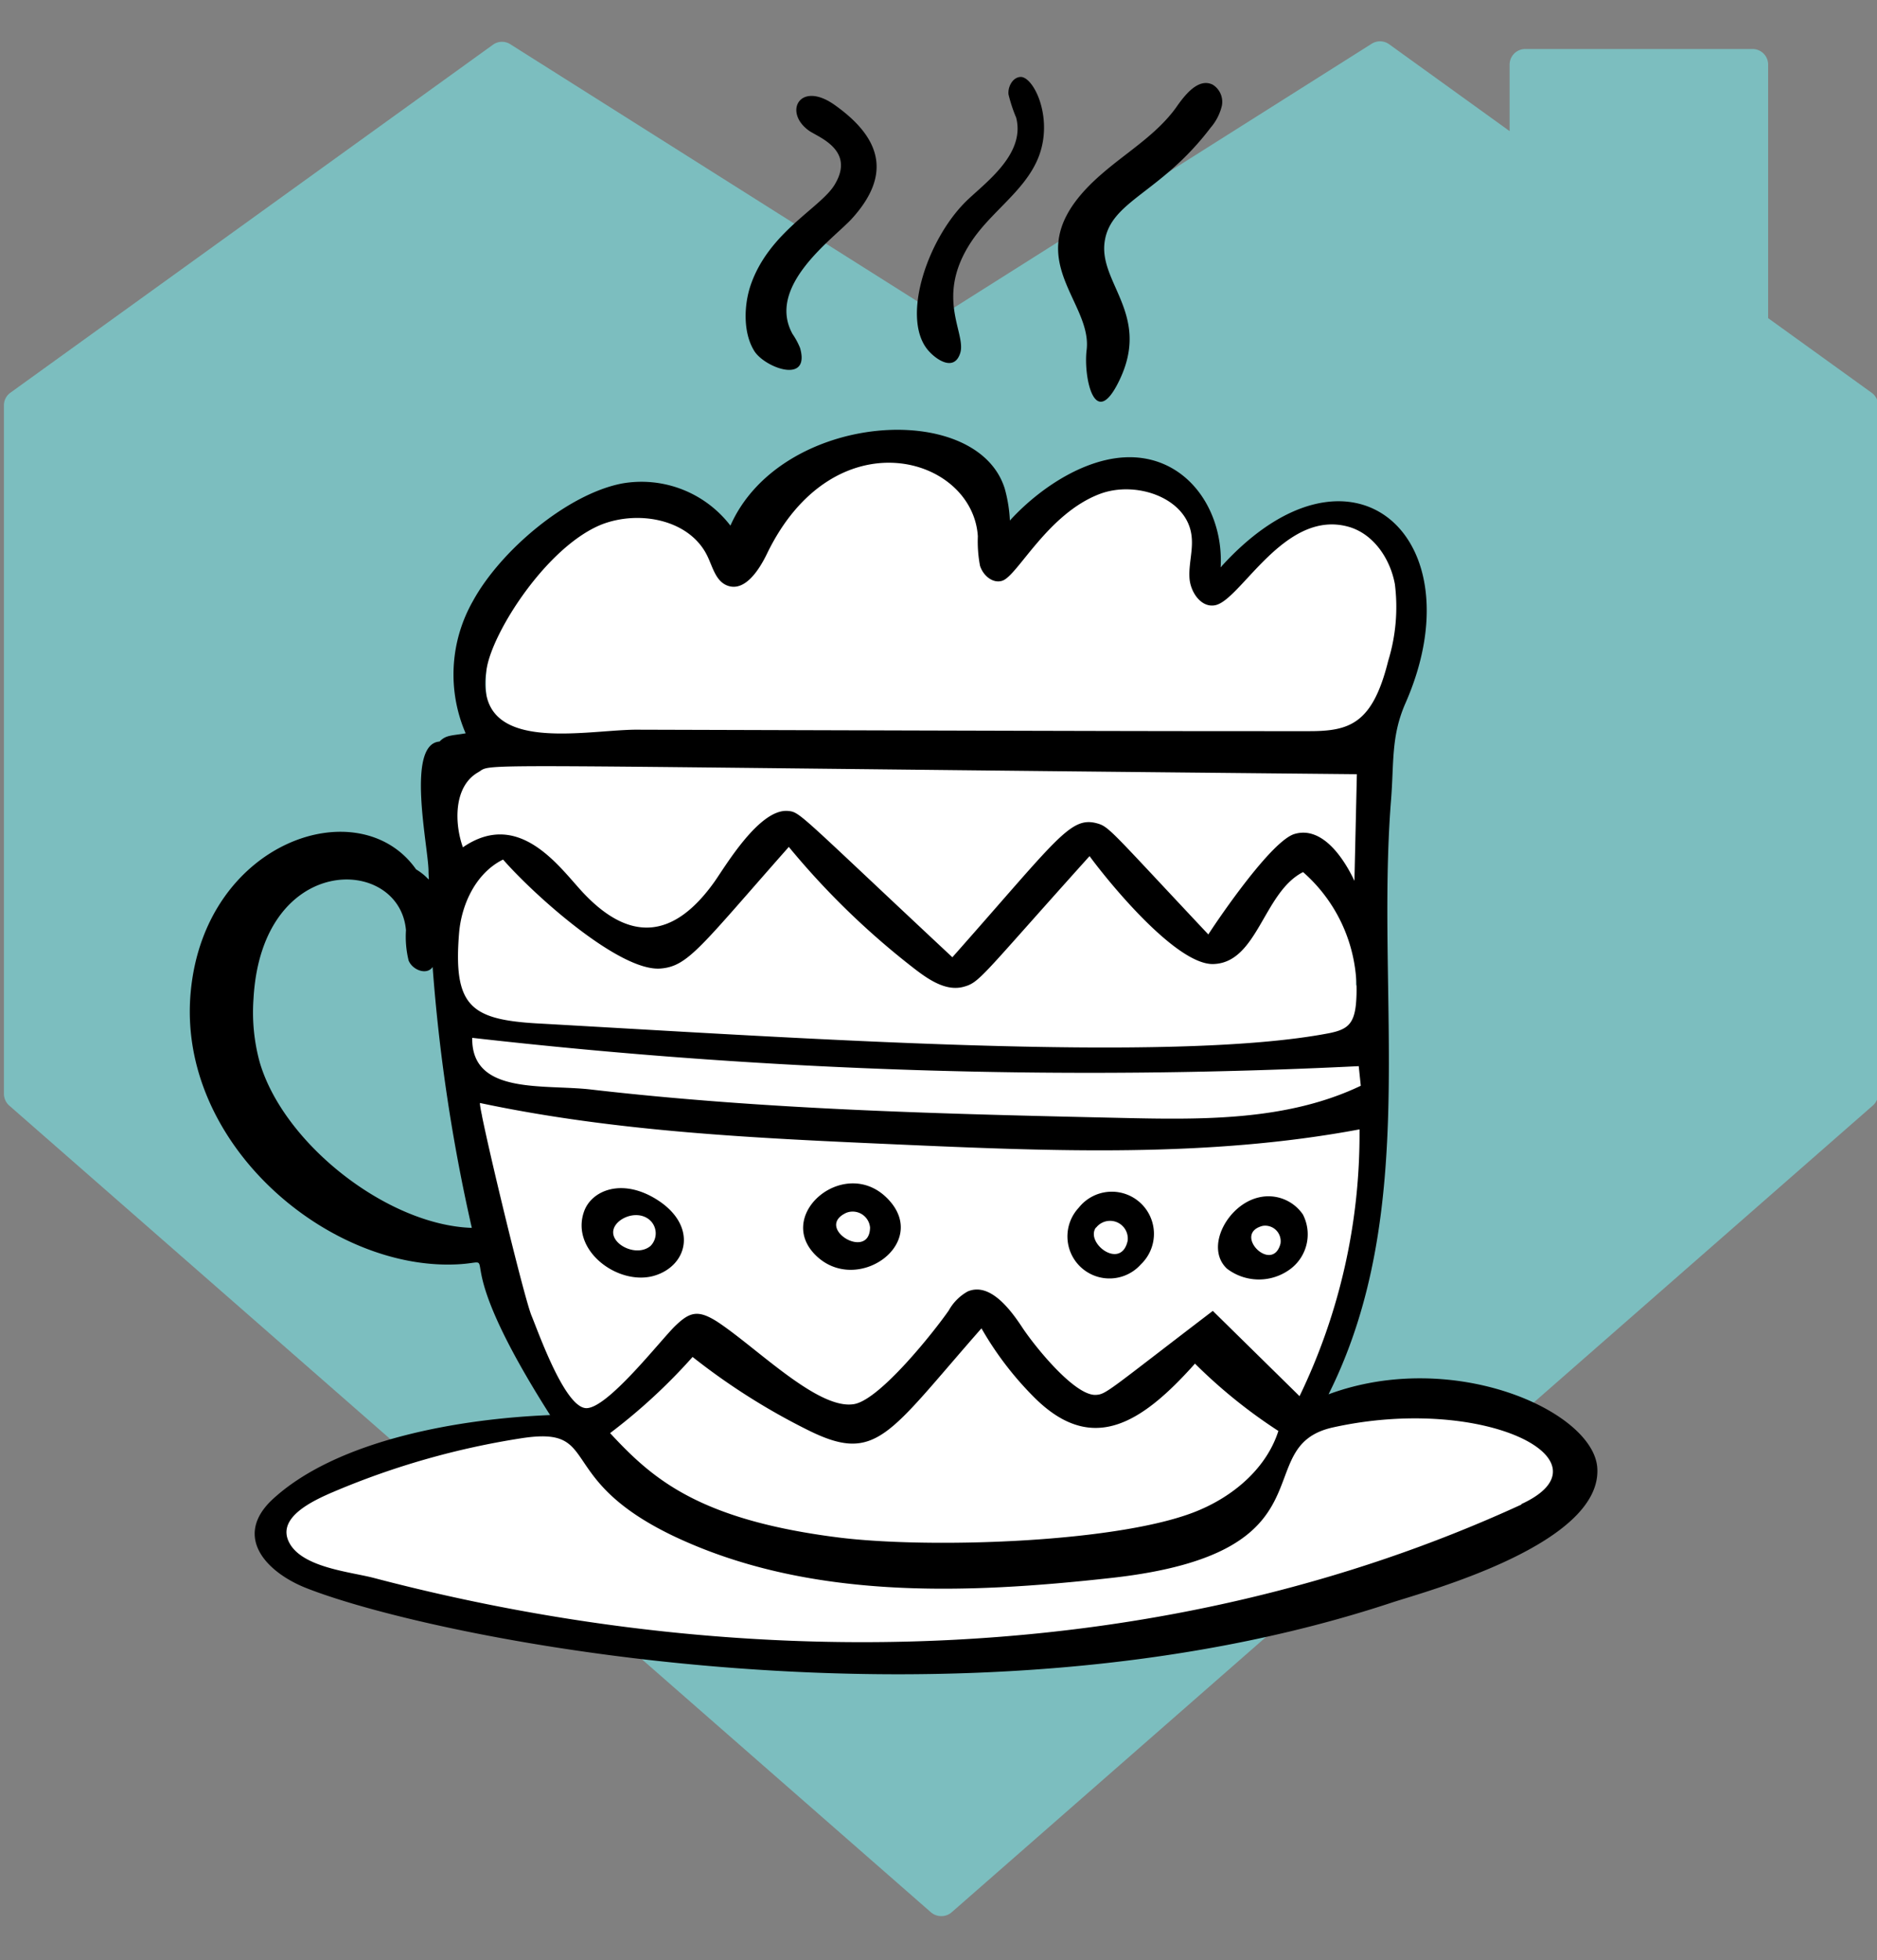 <svg id="Ebene_1" data-name="Ebene 1" xmlns="http://www.w3.org/2000/svg" viewBox="0 0 191.55 200"><rect x="0" y="0" width="191.55" height="200" fill="#808080" stroke="none"/><defs><style>.cls-1{fill:#7cbebf;}.cls-2{fill:#fff;}</style></defs><path class="cls-1" d="M96,195.5a1.61,1.61,0,0,1-1-.39L.94,112.8a1.62,1.62,0,0,1-.54-1.2V41.36a1.58,1.58,0,0,1,.66-1.29L50.34,4.54a1.58,1.58,0,0,1,1.78,0L96,32.25,139.94,4.49a1.6,1.6,0,0,1,1.79,0l12.33,8.89V6.59A1.59,1.59,0,0,1,155.65,5h23.2a1.59,1.59,0,0,1,1.59,1.59V32.46L191,40.07a1.59,1.59,0,0,1,.67,1.29V111.6a1.6,1.6,0,0,1-.55,1.2l-94,82.31A1.59,1.59,0,0,1,96,195.5Z"/><path class="cls-2" d="M134.48,143.88a82.19,82.19,0,0,0,2.74-9.52,80.82,80.82,0,0,0,1.85-20.07q.59-3.45,1.12-6.92a9.32,9.32,0,0,0-1.83-6.91q1.21-12.52,3.45-24.95a8.46,8.46,0,0,0-.7-5.06c3.23-3.58,4.2-9.05,1.08-13.23l-.69-.92a8.68,8.68,0,0,0-12.8-.84,12.12,12.12,0,0,0-1.76,2.21l-.33.2-.39.23a7,7,0,0,0-1.9-.29c-.32,0-.64,0-.95,0-.51-5.9-6.3-12.48-12.58-8.15-1.87,1.29-5.5,4.61-8,4-2-.44-3.89-3.93-5.77-5.13A13.08,13.08,0,0,0,84.2,48a59,59,0,0,0-8.09,6.6,16.23,16.23,0,0,0-4-1.85,16.36,16.36,0,0,0-12.33.52c-8.86,4.07-12.19,14.31-9,23.17a10.34,10.34,0,0,0-7.05,11.09,162,162,0,0,0,5.43,26.2,55,55,0,0,0,7.74,30.2c.27.46.57.94.89,1.42a30,30,0,0,0-7.67.83c-4.63,1.14-21.67,5.55-22,9.68-.52,5.8,17.44,8.82,24.67,9.66,11.37,1.32,22.06,4.41,33,4.44,11.68,0,23-4.9,34.7-2.7,3,.56,5.81-1.23,7.7-3.71a38.89,38.89,0,0,0,7.28-.23c5.17-.54,25.34-9.32,24.68-13.94C159,141.45,138.89,144,134.48,143.88Z"/><path d="M77,35.85c1.1,1.68,5.71,3.39,4.65-.34a7.32,7.32,0,0,0-.77-1.43c-2.7-4.88,4.11-9.68,6-11.71C91,17.88,90,14.13,85.18,10.71c-3.58-2.54-5.3.77-2.57,2.66,1,.67,4.74,2,2.52,5.55-1.48,2.34-6.71,4.81-8.54,10.22C75.91,31.18,75.82,34,77,35.85Z"/><path d="M94.57,35.56c.71.95,2.76,2.53,3.42.47s-2.7-5.75,1.24-11.53c2-2.93,5.26-5,6.65-8.22,1.73-4-.31-8.37-1.69-8.43-.83,0-1.36,1-1.27,1.79A15.53,15.53,0,0,0,103.7,12c1,3.84-3.41,6.82-5.23,8.66C94.63,24.55,92.06,32.23,94.57,35.56Z"/><path d="M110.89,35.73c-.33,2.66.8,8.45,3.38,3,3.15-6.64-2.14-9.86-1.54-14.06s5.73-4.93,10.82-11.65a5.24,5.24,0,0,0,1.14-2.22,2.06,2.06,0,0,0-.93-2.16c-1.45-.72-2.82,1-3.76,2.36-2,2.75-5,4.52-7.52,6.71C103,25.86,111.55,30.41,110.89,35.73Z"/><path d="M66.84,130.14c3.41-1.07,4.33-5.1.25-7.71-3.57-2.28-6.7-1-7.48,1.16C58.16,127.63,63.18,131.28,66.84,130.14Zm-4.25-4.59c.19-1.21,2.36-2.18,3.67-1.11a1.82,1.82,0,0,1,.13,2.68C65,128.3,62.35,127,62.59,125.55Z"/><path d="M90.62,122.34c-4.29-4.48-11.49,1.44-7.49,5.62C87.3,132.31,95,126.9,90.62,122.34Zm-4.25,1.4a1.78,1.78,0,0,1,2.42,1.51C88.73,128.71,83.05,125.27,86.37,123.74Z"/><path d="M163,149.7c-.5-5.78-14.74-12.13-27.42-7.44,9.41-18.79,4.77-40.45,6.38-60.67.3-3.77,0-6.41,1.41-9.71,7.56-17-5.45-28.8-18.8-14,.29-5.36-2.84-10.41-8-11.14-4.89-.7-10.26,2.8-13.51,6.37a14.7,14.7,0,0,0-.52-3.24c-2.83-9.15-22.86-7.84-28,3.76a11.44,11.44,0,0,0-11.06-4.3c-5.56,1.07-12.39,6.82-15.22,12a15.14,15.14,0,0,0-.74,13.49c-1.4.25-2,.15-2.66.84-3.45.25-1.17,10.64-1.13,13.16,0,1.49.37.88-1.27-.12-5.75-8.18-21.58-2.93-23,12.53S33.55,129.67,46.68,129c5.1-.25-1.77-2.26,9.46,15.38-9.09.36-21.61,2.47-28.25,8.53-4.16,3.8-.77,7.48,3.34,9.11,13.58,5.36,67,16,110.84,1.48C145.62,162.34,163.62,157.51,163,149.7ZM49.68,68.14c.68-3.83,6.14-12.33,11.65-14.6C65.2,52,70.44,53,72.22,56.8c.51,1.08.83,2.45,1.94,2.92,1.78.75,3.27-1.48,4.11-3.22,6.83-14.11,21-10,21.52-1.78a13.29,13.29,0,0,0,.22,3c.31,1,1.31,1.85,2.28,1.53,1.56-.51,4.61-6.83,9.94-8.85,3.72-1.41,9,.41,9.38,4.37.15,1.41-.32,2.82-.22,4.23s1.17,3,2.57,2.76c2.62-.4,7.09-9.91,13.71-8,2.52.74,4.21,3.26,4.68,5.85a18.69,18.69,0,0,1-.68,7.81c-1.6,6.45-3.95,7.19-8.12,7.18-15.1,0-17.93,0-68.72-.15C59.33,74.51,48.1,77.09,49.68,68.14Zm74.13,30.22c4.54-.11,5.12-7.34,9.17-9.38a16,16,0,0,1,5.4,13.43c-.2,2.12-.95,2.64-2.71,3-16.25,3.14-54.29.49-81-1C48,104,46.25,102.6,46.85,95.2c.25-3,1.76-6.16,4.49-7.5C54.5,91.32,63.22,99.14,67.4,98.82c2.83-.22,4.08-2.21,13.1-12.41A80,80,0,0,0,93.53,99c1.4,1.06,3.09,2.14,4.78,1.69s1.72-.94,12.88-13.34C113.37,90.31,120.1,98.45,123.81,98.36Zm14.41-8.49c-1.21-2.56-3.39-5.58-6.11-4.78-2.32.68-7.61,8.41-8.8,10.25-10.22-10.87-10.11-11-11.45-11.36-2.67-.65-4,1.65-14.67,13.69C81.41,82.92,81.68,82.86,80.41,82.74c-2.91-.25-6.38,5.64-7.48,7.2Q66.66,98.78,59.43,91c-2.38-2.57-6.48-8.48-12.19-4.55-.85-2.36-1-6.19,1.55-7.65,1.75-1-4-.7,89.68.19C138.11,94.75,138.26,88.2,138.22,89.87ZM26.5,108.37a19.26,19.26,0,0,1-.63-6.46c.83-15,14.9-14.64,15.56-7A10.18,10.18,0,0,0,41.7,98c.4,1,1.88,1.52,2.45.66a179.86,179.86,0,0,0,4,26.62C39.54,125,28.94,116.71,26.5,108.37Zm21.69-2.48a556.85,556.85,0,0,0,90.47,2.89l.21,2c-7.51,3.59-16.18,3.47-24.5,3.28-17.86-.4-36.07-.82-54-2.89C55.52,110.59,48.1,111.76,48.19,105.89Zm6.07,28.39c-.82-1.89-5.58-21.81-5.27-21.74,13.92,2.95,28.22,3.59,42.44,4.22,15.8.7,31.77,1.38,47.31-1.53a61.36,61.36,0,0,1-6.12,27.22l-8.85-8.7c-10.68,8.15-10.87,8.51-11.93,8.57-2.17.12-6.28-5-7.53-6.9s-3.33-4.61-5.56-3.65a5,5,0,0,0-1.93,1.94c-1.56,2.24-6.95,9-9.6,9.54-3.65.71-9.91-5.68-14-8.38-2-1.28-2.84-1-4.3.4s-7,8.57-9.15,8.4S55,136.08,54.26,134.28ZM130.46,146c-1.18,3.7-4.38,6.47-7.9,8-7.7,3.41-27.72,4.05-37.06,2.86-14.35-1.82-19-6.08-23.24-10.64a58.48,58.48,0,0,0,8.42-7.77,67.06,67.06,0,0,0,11.79,7.47c7,3.48,8.15.45,17.69-10.39a33.34,33.34,0,0,0,5.34,7c5.89,5.92,10.92,2.8,16.45-3.4A52.64,52.64,0,0,0,130.46,146Zm24.8,7.51C119,170.17,76.68,171.12,38.16,161c-2.41-.63-7.28-1.05-8.63-3.58s2.24-4.25,4.58-5.24a80.57,80.57,0,0,1,19.13-5.44c8.29-1.27,3.16,4.09,15.53,10,13.71,6.49,29.63,5.93,44.7,4.25,23.09-2.58,13.73-13.43,22.6-15.36C151.46,142.24,164.83,149.05,155.26,153.46Z"/><path d="M116.43,129a4.3,4.3,0,1,0-6.34-5.78A4.29,4.29,0,1,0,116.43,129Zm-4.59-3.72a1.81,1.81,0,0,1,3.24,1.31C114.42,129.64,110.71,126.83,111.84,125.24Z"/><path d="M131.57,129.56a4.42,4.42,0,0,0,1.39-5.65,4.26,4.26,0,0,0-4.53-1.73c-3.15.74-5.5,5.09-3.23,7.25A5.36,5.36,0,0,0,131.57,129.56Zm-2.73-4.48a1.58,1.58,0,0,1,1.83,1.83C129.83,130,125.73,125.9,128.84,125.08Z"/></svg>